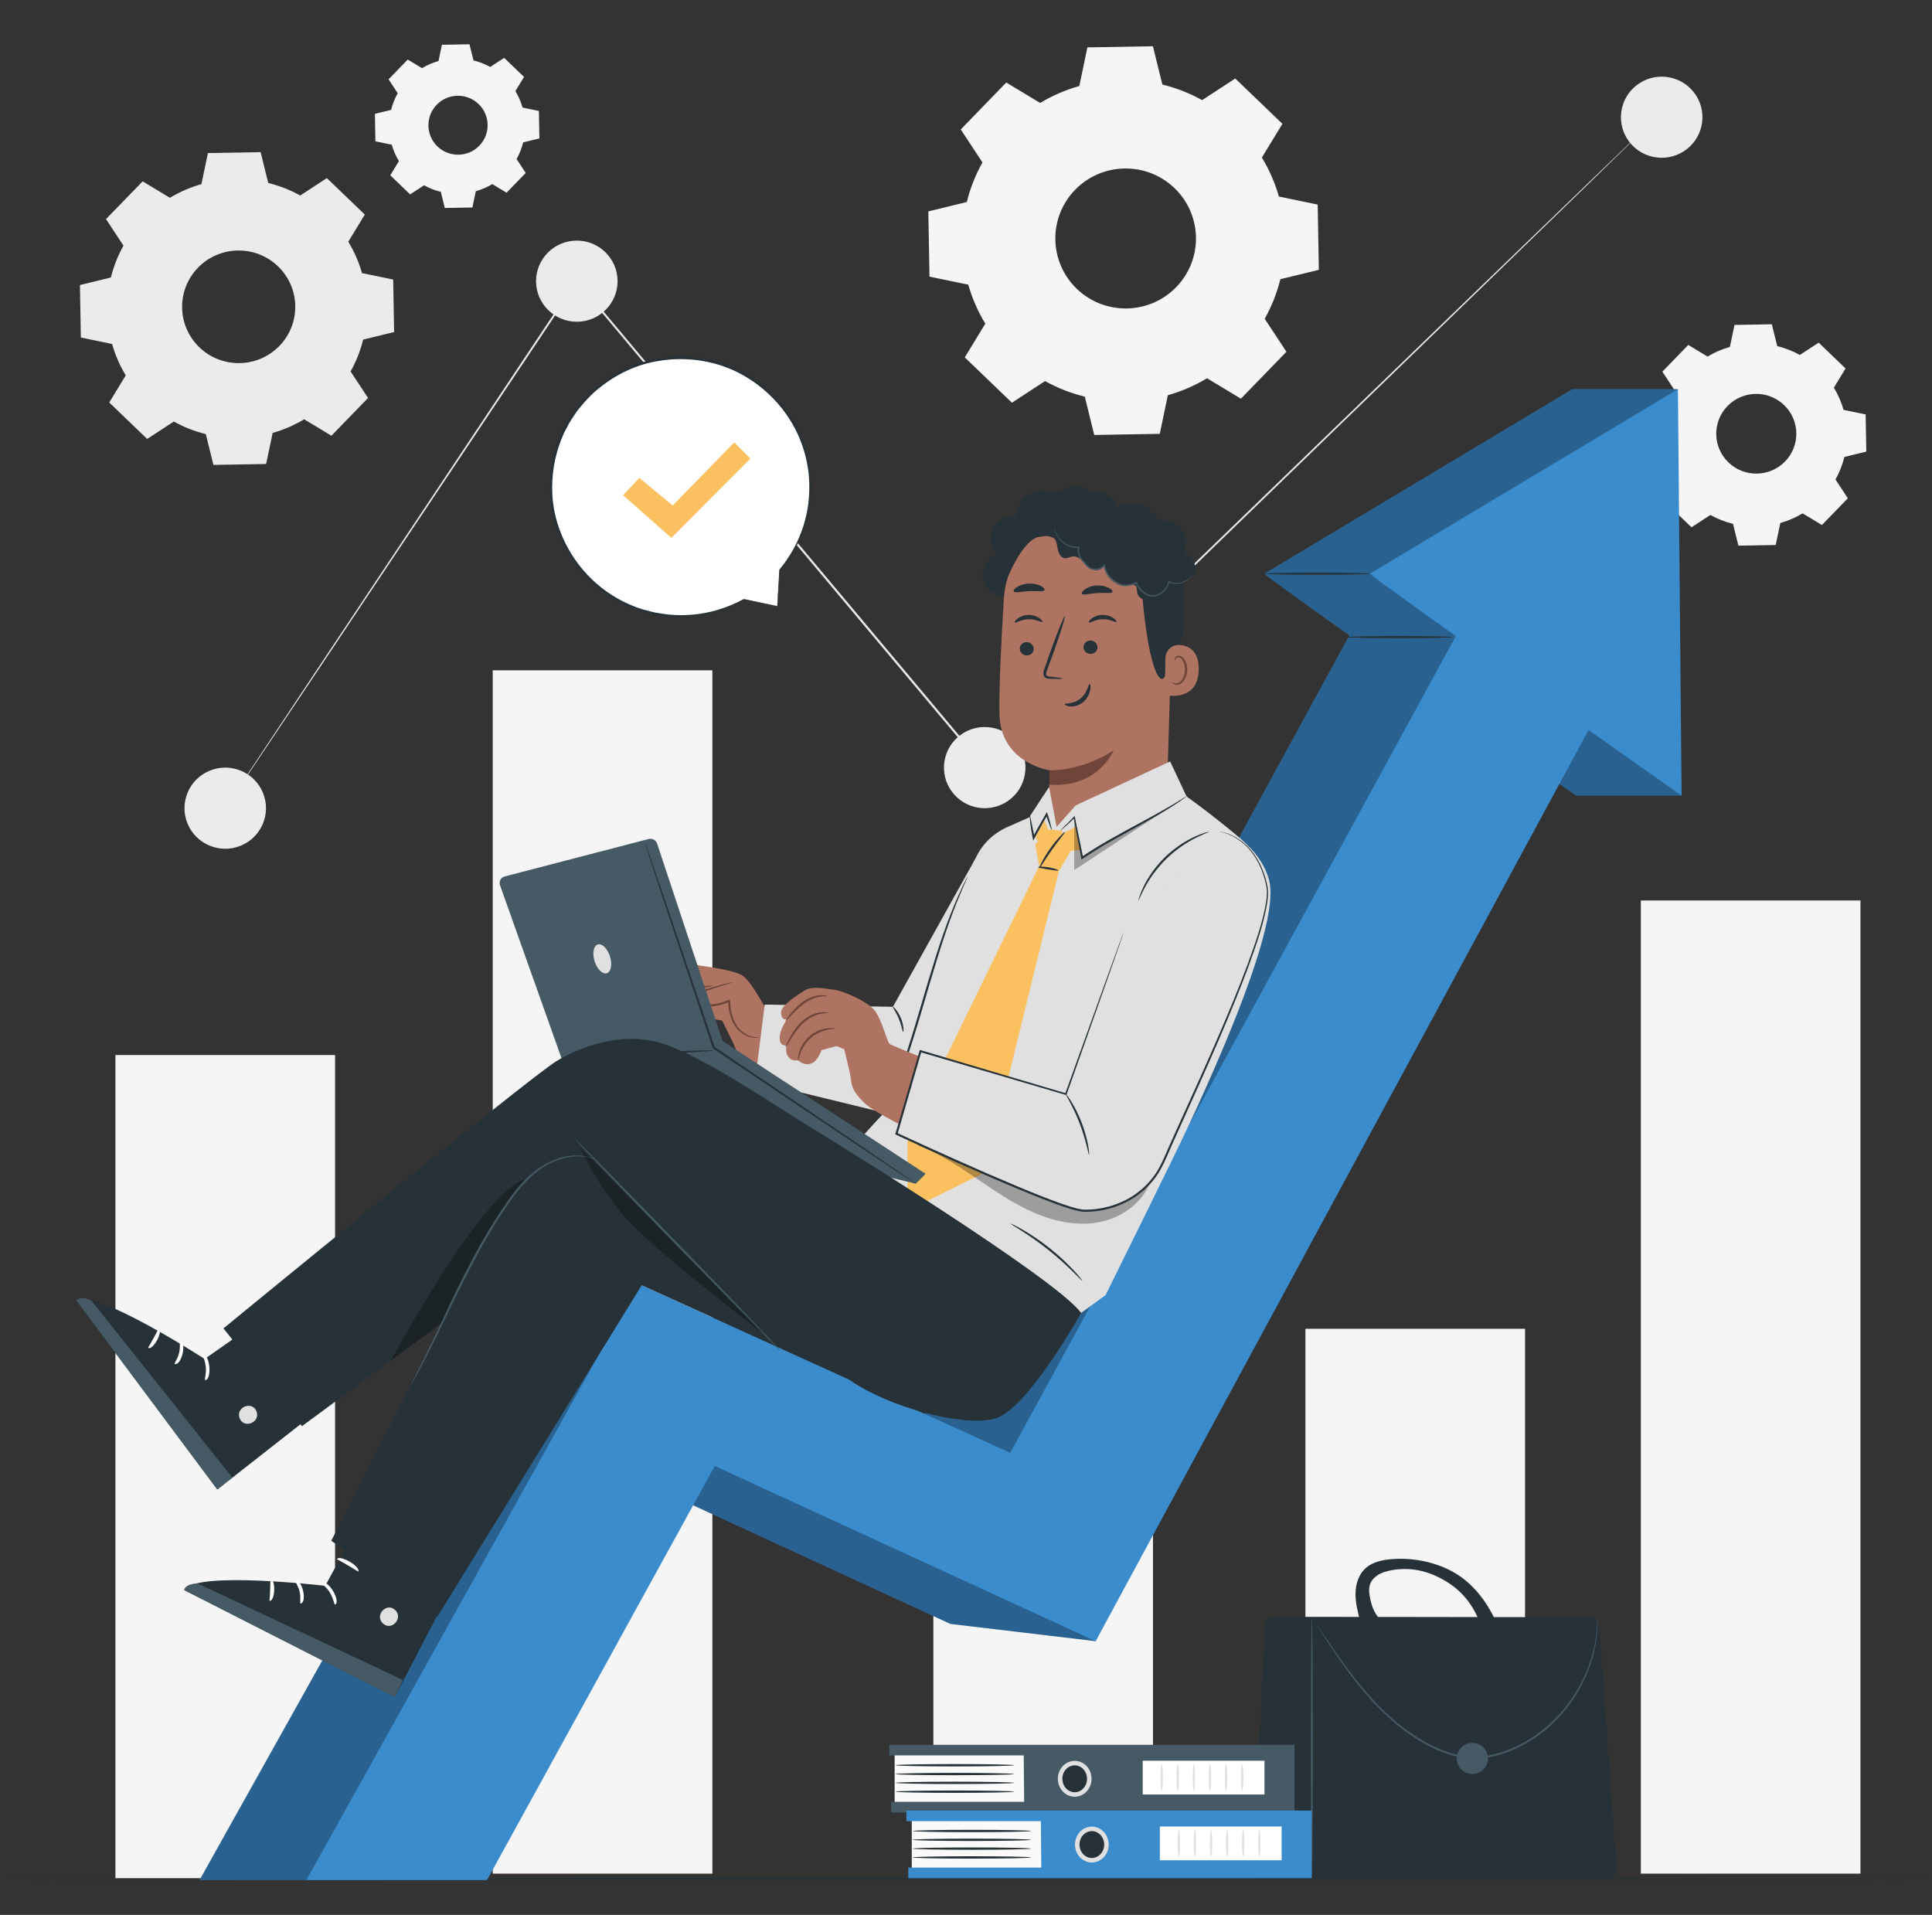 <?xml version="1.0" encoding="UTF-8"?> <svg xmlns="http://www.w3.org/2000/svg" width="226" height="224" viewBox="0 0 226 224" fill="none"><rect x="0" y="0" width="226" height="224" fill="#333333" stroke="none"/><g clip-path="url(#clip0_4276_20019)"><path d="M39.194 123.417H13.503V219.705H39.194V123.417Z" fill="#F5F5F5"></path><path d="M178.396 155.437H152.705V219.173H178.396V155.437Z" fill="#F5F5F5"></path><path d="M217.631 105.339H191.94V219.172H217.631V105.339Z" fill="#F5F5F5"></path><path d="M134.872 109.472H109.181V219.173H134.872V109.472Z" fill="#F5F5F5"></path><path d="M83.331 78.413H57.64V219.172H83.331V78.413Z" fill="#F5F5F5"></path><path d="M191.94 15.517C191.94 15.517 191.816 15.648 191.565 15.896C191.31 16.147 190.936 16.514 190.445 16.995C189.453 17.962 187.993 19.385 186.106 21.224C182.318 24.902 176.819 30.242 169.961 36.9C156.224 50.209 137.047 68.788 115.271 89.885L115.175 89.978L115.088 89.875C110.789 84.748 106.295 79.388 101.714 73.925C89.411 59.245 77.743 45.321 67.386 32.963L67.57 32.953C55.392 51.174 45.098 66.576 37.846 77.428C34.215 82.845 31.347 87.126 29.383 90.055C28.401 91.514 27.646 92.636 27.133 93.397C26.878 93.772 26.684 94.058 26.55 94.254C26.419 94.445 26.348 94.54 26.348 94.54C26.348 94.54 26.408 94.439 26.534 94.243C26.664 94.045 26.853 93.756 27.101 93.377C27.607 92.611 28.353 91.483 29.322 90.016C31.273 87.077 34.123 82.785 37.73 77.353C44.964 66.489 55.231 51.069 67.378 32.827L67.463 32.699L67.561 32.817C77.923 45.17 89.598 59.089 101.907 73.764C106.487 79.229 110.98 84.588 115.278 89.716L115.096 89.707C136.895 68.634 156.093 50.076 169.845 36.783C176.725 30.147 182.242 24.826 186.043 21.16C187.943 19.334 189.413 17.922 190.412 16.962C190.909 16.487 191.289 16.126 191.547 15.879C191.805 15.637 191.94 15.517 191.94 15.517Z" fill="#EBEBEB"></path><path d="M67.475 37.636C70.108 37.636 72.242 35.512 72.242 32.891C72.242 30.27 70.108 28.145 67.475 28.145C64.842 28.145 62.707 30.27 62.707 32.891C62.707 35.512 64.842 37.636 67.475 37.636Z" fill="#EBEBEB"></path><path d="M28.161 98.927C30.596 97.93 31.758 95.157 30.756 92.734C29.754 90.31 26.969 89.153 24.534 90.15C22.099 91.147 20.938 93.92 21.939 96.344C22.941 98.767 25.726 99.924 28.161 98.927Z" fill="#EBEBEB"></path><path d="M119.894 90.55C120.315 87.963 118.549 85.526 115.95 85.108C113.351 84.689 110.903 86.448 110.483 89.035C110.062 91.622 111.828 94.059 114.427 94.478C117.026 94.896 119.474 93.138 119.894 90.55Z" fill="#EBEBEB"></path><path d="M199.031 14.753C199.609 12.196 197.995 9.657 195.426 9.082C192.857 8.507 190.306 10.113 189.729 12.67C189.151 15.227 190.764 17.766 193.333 18.341C195.902 18.917 198.453 17.31 199.031 14.753Z" fill="#EBEBEB"></path><path d="M19.872 23.136C21.039 22.434 22.28 21.902 23.561 21.54L24.321 17.906L30.489 17.798L31.376 21.403C32.669 21.72 33.929 22.208 35.119 22.869L38.236 20.835L42.674 25.101L40.742 28.272C41.447 29.433 41.981 30.67 42.345 31.945L45.995 32.701L46.103 38.84L42.482 39.724C42.164 41.011 41.673 42.264 41.01 43.449L43.053 46.552L38.768 50.97L35.581 49.047C34.415 49.748 33.173 50.28 31.893 50.642L31.133 54.276L24.965 54.384L24.077 50.779C22.784 50.462 21.525 49.974 20.335 49.313L17.217 51.347L12.779 47.082L14.711 43.91C14.007 42.749 13.472 41.513 13.108 40.238L9.458 39.482L9.35 33.342L12.972 32.458C13.29 31.172 13.781 29.918 14.444 28.733L12.401 25.63L16.686 21.212L19.872 23.136ZM23.161 31.315C20.622 33.932 20.695 38.102 23.325 40.629C25.955 43.157 30.144 43.083 32.682 40.466C35.221 37.848 35.147 33.678 32.518 31.151C29.888 28.624 25.699 28.697 23.161 31.315Z" fill="#EBEBEB"></path><path d="M121.672 12.043C123.122 11.171 124.664 10.51 126.256 10.06L127.2 5.543L134.866 5.41L135.97 9.89C137.576 10.284 139.142 10.891 140.621 11.712L144.495 9.183L150.012 14.485L147.61 18.427C148.486 19.871 149.15 21.407 149.602 22.991L154.139 23.931L154.274 31.562L149.773 32.661C149.377 34.26 148.767 35.818 147.943 37.291L150.482 41.148L145.157 46.639L141.196 44.248C139.747 45.12 138.203 45.781 136.612 46.231L135.667 50.748L128.001 50.881L126.898 46.4C125.292 46.006 123.726 45.4 122.247 44.579L118.372 47.107L112.856 41.806L115.258 37.863C114.382 36.42 113.717 34.884 113.265 33.3L108.728 32.36L108.594 24.729L113.095 23.63C113.491 22.031 114.101 20.473 114.925 19L112.386 15.143L117.711 9.653L121.672 12.043ZM125.758 22.209C122.603 25.462 122.694 30.645 125.963 33.786C129.231 36.927 134.438 36.836 137.593 33.583C140.748 30.329 140.657 25.146 137.389 22.006C134.12 18.865 128.914 18.956 125.758 22.209Z" fill="#F5F5F5"></path><path d="M49.365 7.973C49.976 7.606 50.625 7.327 51.295 7.138L51.693 5.236L54.921 5.179L55.386 7.066C56.063 7.232 56.722 7.487 57.345 7.833L58.976 6.768L61.299 9.001L60.288 10.661C60.657 11.269 60.937 11.916 61.127 12.583L63.038 12.979L63.095 16.193L61.199 16.655C61.032 17.329 60.776 17.985 60.428 18.605L61.498 20.23L59.255 22.542L57.587 21.535C56.977 21.903 56.327 22.181 55.657 22.371L55.259 24.273L52.031 24.329L51.566 22.442C50.889 22.276 50.23 22.021 49.607 21.675L47.976 22.739L45.653 20.507L46.664 18.847C46.295 18.239 46.015 17.592 45.825 16.925L43.914 16.529L43.857 13.315L45.753 12.853C45.92 12.179 46.176 11.523 46.523 10.903L45.454 9.279L47.697 6.966L49.365 7.973ZM51.086 12.254C49.757 13.624 49.796 15.807 51.172 17.129C52.548 18.452 54.74 18.413 56.069 17.044C57.398 15.673 57.36 13.491 55.983 12.168C54.607 10.846 52.415 10.884 51.086 12.254Z" fill="#F5F5F5"></path><path d="M199.748 41.711C200.574 41.214 201.452 40.838 202.359 40.581L202.897 38.009L207.263 37.933L207.891 40.484C208.807 40.709 209.698 41.055 210.54 41.522L212.747 40.082L215.888 43.102L214.521 45.347C215.02 46.169 215.398 47.044 215.655 47.946L218.239 48.481L218.315 52.828L215.752 53.453C215.526 54.364 215.179 55.251 214.71 56.09L216.156 58.287L213.123 61.414L210.867 60.053C210.041 60.549 209.162 60.925 208.256 61.182L207.718 63.754L203.352 63.83L202.724 61.278C201.809 61.054 200.917 60.708 200.075 60.241L197.868 61.681L194.727 58.661L196.094 56.416C195.595 55.594 195.217 54.719 194.959 53.817L192.375 53.281L192.299 48.936L194.862 48.31C195.088 47.4 195.435 46.512 195.905 45.673L194.458 43.477L197.491 40.349L199.748 41.711ZM202.076 47.5C200.279 49.353 200.331 52.305 202.192 54.094C204.053 55.883 207.019 55.831 208.816 53.978C210.613 52.125 210.561 49.173 208.699 47.385C206.838 45.596 203.872 45.648 202.076 47.5Z" fill="#F5F5F5"></path><path d="M226.097 219.832C226.097 219.901 175.458 219.957 113.006 219.957C50.532 219.957 -0.097 219.901 -0.097 219.832C-0.097 219.762 50.531 219.706 113.006 219.706C175.458 219.706 226.097 219.762 226.097 219.832Z" fill="#263238"></path><path d="M147.967 219.832H187.774C188.534 219.832 189.135 219.19 189.082 218.435L187.095 190.392C187.047 189.71 186.477 189.18 185.789 189.179L149.245 189.127C148.543 189.126 147.965 189.676 147.933 190.374L146.657 218.468C146.623 219.211 147.22 219.832 147.967 219.832Z" fill="#263238"></path><path d="M153.459 219.831C153.52 219.831 153.57 212.97 153.57 204.506C153.57 196.041 153.52 189.18 153.459 189.18C153.398 189.18 153.348 196.04 153.348 204.506C153.348 212.97 153.397 219.831 153.459 219.831Z" fill="#455A64"></path><path d="M153.93 189.907C153.926 189.909 153.947 189.947 153.99 190.019C154.04 190.101 154.104 190.206 154.184 190.336C154.368 190.625 154.626 191.027 154.953 191.54C155.63 192.579 156.612 194.083 157.939 195.865C159.279 197.629 160.96 199.702 163.223 201.599C164.35 202.548 165.629 203.434 167.044 204.198C168.464 204.943 170.064 205.537 171.781 205.675C173.502 205.818 175.18 205.432 176.669 204.832C178.161 204.223 179.5 203.404 180.648 202.475C182.949 200.605 184.468 198.344 185.398 196.331C186.334 194.306 186.667 192.51 186.805 191.282C186.832 190.973 186.863 190.699 186.877 190.461C186.88 190.226 186.882 190.025 186.884 189.857C186.884 189.704 186.884 189.581 186.884 189.485C186.883 189.402 186.88 189.359 186.876 189.359C186.872 189.359 186.868 189.402 186.861 189.485C186.855 189.581 186.848 189.703 186.839 189.856C186.831 190.023 186.821 190.224 186.81 190.457C186.79 190.694 186.752 190.966 186.718 191.273C186.555 192.491 186.201 194.268 185.255 196.266C184.316 198.252 182.798 200.479 180.518 202.317C179.381 203.23 178.058 204.034 176.587 204.631C175.119 205.22 173.475 205.595 171.798 205.455C170.122 205.321 168.548 204.74 167.145 204.006C165.745 203.254 164.476 202.38 163.354 201.443C161.103 199.57 159.416 197.518 158.064 195.77C156.725 194.005 155.723 192.516 155.024 191.492C154.682 190.99 154.414 190.594 154.222 190.311C154.134 190.186 154.064 190.085 154.009 190.007C153.96 189.939 153.933 189.905 153.93 189.907Z" fill="#455A64"></path><path d="M170.404 205.7C170.404 206.704 171.221 207.518 172.23 207.518C173.24 207.518 174.057 206.705 174.057 205.7C174.057 204.696 173.239 203.881 172.23 203.881C171.222 203.881 170.404 204.696 170.404 205.7Z" fill="#455A64"></path><path d="M159.714 183.469C160.478 182.765 161.553 182.504 162.59 182.402C165.09 182.155 167.841 182.672 170.026 183.907C172.211 185.142 173.818 187.199 174.887 189.463L173.451 190.958C172.865 188.604 171.555 186.556 169.523 185.218C167.491 183.881 165.331 183.268 162.926 183.653C162.373 183.742 161.591 183.947 161.133 184.267C160.194 184.92 160.05 185.681 160.216 186.651C160.46 188.084 160.823 188.708 161.439 189.477C160.382 189.502 160.136 189.508 159.079 189.532C158.813 188.496 158.544 187.444 158.563 186.375C158.583 185.305 158.926 184.196 159.714 183.469Z" fill="#263238"></path><path d="M119.743 205.117H104.652V211.036H119.743V205.117Z" fill="#FAFAFA"></path><path d="M151.419 204.101H104.023V205.341H151.419V204.101Z" fill="#455A64"></path><path d="M151.419 210.772H104.243V212.012H151.419V210.772Z" fill="#455A64"></path><path d="M119.743 204.396L119.814 211.775H151.419V204.396H119.743Z" fill="#455A64"></path><path d="M127.424 208.079C127.424 209.093 126.659 209.915 125.716 209.915C124.773 209.915 124.008 209.093 124.008 208.079C124.008 207.064 124.772 206.242 125.716 206.242C126.66 206.242 127.424 207.064 127.424 208.079Z" fill="#263238"></path><path d="M125.716 210.179C124.628 210.179 123.743 209.236 123.743 208.078C123.743 206.92 124.628 205.978 125.716 205.978C126.804 205.978 127.689 206.92 127.689 208.078C127.689 209.236 126.804 210.179 125.716 210.179ZM125.716 206.506C124.92 206.506 124.273 207.211 124.273 208.079C124.273 208.946 124.92 209.651 125.716 209.651C126.511 209.651 127.159 208.946 127.159 208.079C127.159 207.211 126.511 206.506 125.716 206.506Z" fill="#E0E0E0"></path><path d="M118.609 209.585C118.609 209.661 115.508 209.723 111.684 209.723C107.859 209.723 104.759 209.662 104.759 209.585C104.759 209.51 107.859 209.448 111.684 209.448C115.508 209.448 118.609 209.51 118.609 209.585Z" fill="#263238"></path><path d="M118.609 208.554C118.609 208.63 115.508 208.692 111.684 208.692C107.859 208.692 104.759 208.63 104.759 208.554C104.759 208.478 107.859 208.417 111.684 208.417C115.508 208.417 118.609 208.478 118.609 208.554Z" fill="#263238"></path><path d="M118.609 207.523C118.609 207.599 115.508 207.66 111.684 207.66C107.859 207.66 104.759 207.599 104.759 207.523C104.759 207.447 107.859 207.385 111.684 207.385C115.508 207.386 118.609 207.447 118.609 207.523Z" fill="#263238"></path><path d="M118.609 206.492C118.609 206.568 115.508 206.63 111.684 206.63C107.859 206.63 104.759 206.568 104.759 206.492C104.759 206.416 107.859 206.354 111.684 206.354C115.508 206.354 118.609 206.416 118.609 206.492Z" fill="#263238"></path><path d="M147.914 205.965H133.672V209.915H147.914V205.965Z" fill="white"></path><path d="M135.89 209.513C135.814 209.513 135.752 208.809 135.752 207.94C135.752 207.071 135.814 206.367 135.89 206.367C135.967 206.367 136.029 207.071 136.029 207.94C136.028 208.809 135.967 209.513 135.89 209.513Z" fill="#E0E0E0"></path><path d="M137.774 209.513C137.698 209.513 137.635 208.809 137.635 207.94C137.635 207.071 137.697 206.367 137.774 206.367C137.85 206.367 137.911 207.071 137.911 207.94C137.911 208.809 137.85 209.513 137.774 209.513Z" fill="#E0E0E0"></path><path d="M139.657 209.513C139.581 209.513 139.519 208.809 139.519 207.94C139.519 207.071 139.58 206.367 139.657 206.367C139.733 206.367 139.795 207.071 139.795 207.94C139.795 208.809 139.733 209.513 139.657 209.513Z" fill="#E0E0E0"></path><path d="M141.54 209.513C141.464 209.513 141.402 208.809 141.402 207.94C141.402 207.071 141.463 206.367 141.54 206.367C141.616 206.367 141.678 207.071 141.678 207.94C141.678 208.809 141.616 209.513 141.54 209.513Z" fill="#E0E0E0"></path><path d="M143.423 209.513C143.347 209.513 143.285 208.809 143.285 207.94C143.285 207.071 143.347 206.367 143.423 206.367C143.499 206.367 143.561 207.071 143.561 207.94C143.561 208.809 143.499 209.513 143.423 209.513Z" fill="#E0E0E0"></path><path d="M145.306 209.513C145.23 209.513 145.168 208.809 145.168 207.94C145.168 207.071 145.23 206.367 145.306 206.367C145.382 206.367 145.445 207.071 145.445 207.94C145.444 208.809 145.382 209.513 145.306 209.513Z" fill="#E0E0E0"></path><path d="M121.748 212.81H106.657V218.729H121.748V212.81Z" fill="#FAFAFA"></path><path d="M153.424 211.794H106.028V213.034H153.424V211.794Z" fill="#3B8CCD"></path><path d="M153.424 218.465H106.248V219.705H153.424V218.465Z" fill="#3B8CCD"></path><path d="M121.748 212.089L121.819 219.468H153.424V212.089H121.748Z" fill="#3B8CCD"></path><path d="M129.429 215.771C129.429 216.785 128.664 217.607 127.721 217.607C126.777 217.607 126.012 216.785 126.012 215.771C126.012 214.757 126.777 213.935 127.721 213.935C128.664 213.935 129.429 214.757 129.429 215.771Z" fill="#263238"></path><path d="M127.721 217.871C126.633 217.871 125.748 216.929 125.748 215.771C125.748 214.613 126.633 213.671 127.721 213.671C128.809 213.671 129.694 214.613 129.694 215.771C129.694 216.929 128.809 217.871 127.721 217.871ZM127.721 214.199C126.925 214.199 126.278 214.904 126.278 215.771C126.278 216.638 126.925 217.343 127.721 217.343C128.517 217.343 129.164 216.638 129.164 215.771C129.164 214.904 128.516 214.199 127.721 214.199Z" fill="#E0E0E0"></path><path d="M120.614 217.278C120.614 217.354 117.513 217.415 113.689 217.415C109.864 217.415 106.764 217.354 106.764 217.278C106.764 217.202 109.864 217.14 113.689 217.14C117.513 217.141 120.614 217.202 120.614 217.278Z" fill="#263238"></path><path d="M120.614 216.247C120.614 216.323 117.513 216.385 113.689 216.385C109.864 216.385 106.764 216.323 106.764 216.247C106.764 216.171 109.864 216.109 113.689 216.109C117.513 216.109 120.614 216.171 120.614 216.247Z" fill="#263238"></path><path d="M120.614 215.216C120.614 215.291 117.513 215.353 113.689 215.353C109.864 215.353 106.764 215.291 106.764 215.216C106.764 215.14 109.864 215.078 113.689 215.078C117.513 215.078 120.614 215.14 120.614 215.216Z" fill="#263238"></path><path d="M120.614 214.184C120.614 214.26 117.513 214.322 113.689 214.322C109.864 214.322 106.764 214.261 106.764 214.184C106.764 214.108 109.864 214.047 113.689 214.047C117.513 214.047 120.614 214.109 120.614 214.184Z" fill="#263238"></path><path d="M149.919 213.658H135.677V217.608H149.919V213.658Z" fill="white"></path><path d="M137.895 217.206C137.819 217.206 137.757 216.502 137.757 215.633C137.757 214.764 137.819 214.06 137.895 214.06C137.972 214.06 138.034 214.764 138.034 215.633C138.034 216.502 137.972 217.206 137.895 217.206Z" fill="#E0E0E0"></path><path d="M139.779 217.206C139.702 217.206 139.64 216.502 139.64 215.633C139.64 214.764 139.702 214.06 139.779 214.06C139.855 214.06 139.917 214.764 139.917 215.633C139.916 216.502 139.855 217.206 139.779 217.206Z" fill="#E0E0E0"></path><path d="M141.662 217.206C141.586 217.206 141.523 216.502 141.523 215.633C141.523 214.764 141.586 214.06 141.662 214.06C141.738 214.06 141.799 214.764 141.799 215.633C141.799 216.502 141.738 217.206 141.662 217.206Z" fill="#E0E0E0"></path><path d="M143.545 217.206C143.469 217.206 143.407 216.502 143.407 215.633C143.407 214.764 143.468 214.06 143.545 214.06C143.621 214.06 143.683 214.764 143.683 215.633C143.683 216.502 143.621 217.206 143.545 217.206Z" fill="#E0E0E0"></path><path d="M145.428 217.206C145.352 217.206 145.29 216.502 145.29 215.633C145.29 214.764 145.351 214.06 145.428 214.06C145.504 214.06 145.566 214.764 145.566 215.633C145.566 216.502 145.504 217.206 145.428 217.206Z" fill="#E0E0E0"></path><path d="M147.311 217.206C147.235 217.206 147.173 216.502 147.173 215.633C147.173 214.764 147.235 214.06 147.311 214.06C147.387 214.06 147.449 214.764 147.449 215.633C147.449 216.502 147.387 217.206 147.311 217.206Z" fill="#E0E0E0"></path><path d="M90.924 70.904L87.018 70.125C84.392 71.592 81.293 72.302 78.028 71.967C70.327 71.178 64.385 64.559 64.442 56.853C64.507 47.949 72.238 41.01 81.201 41.935C88.811 42.721 94.713 49.192 94.776 56.807C94.808 60.586 93.455 64.02 91.211 66.67L91.218 66.665L90.924 70.904Z" fill="white"></path><path d="M90.924 70.904C90.924 70.904 90.924 70.803 90.933 70.617C90.944 70.421 90.959 70.149 90.978 69.797C91.02 69.071 91.082 68.02 91.162 66.662L91.249 66.711C91.249 66.711 91.245 66.715 91.242 66.716C91.217 66.733 91.183 66.728 91.165 66.702C91.15 66.682 91.153 66.653 91.168 66.635C92.36 65.201 93.727 63.041 94.345 60.133C94.658 58.687 94.76 57.072 94.589 55.372C94.404 53.674 93.902 51.896 93.029 50.191C92.149 48.492 90.889 46.876 89.285 45.528C87.684 44.187 85.741 43.086 83.559 42.521C81.389 41.939 79.012 41.838 76.68 42.285C74.343 42.718 72.08 43.79 70.16 45.34C69.166 46.102 68.341 47.037 67.576 47.99C67.23 48.493 66.876 48.991 66.573 49.514L66.151 50.315L65.942 50.714L65.775 51.131C64.839 53.334 64.484 55.699 64.618 57.954C64.74 60.218 65.459 62.35 66.478 64.19C67.507 66.032 68.873 67.583 70.393 68.775C71.918 69.963 73.588 70.796 75.235 71.302C75.653 71.409 76.064 71.514 76.468 71.617C76.874 71.711 77.283 71.752 77.68 71.82C78.475 71.944 79.255 71.967 79.998 71.956C82.99 71.894 85.371 70.965 86.992 70.079C87.003 70.073 87.017 70.071 87.029 70.073C88.27 70.335 89.237 70.538 89.905 70.679C90.228 70.749 90.479 70.803 90.66 70.842C90.831 70.879 90.924 70.904 90.924 70.904C90.924 70.904 90.843 70.894 90.676 70.865C90.496 70.832 90.248 70.787 89.928 70.729C89.249 70.601 88.268 70.416 87.007 70.178L87.043 70.172C85.424 71.086 83.027 72.047 80.001 72.13C79.249 72.147 78.461 72.128 77.655 72.007C77.253 71.941 76.838 71.902 76.426 71.809C76.016 71.706 75.599 71.602 75.175 71.496C73.502 70.992 71.805 70.153 70.252 68.954C68.704 67.751 67.312 66.18 66.261 64.31C65.219 62.443 64.484 60.276 64.355 57.972C64.215 55.678 64.573 53.271 65.525 51.026L65.695 50.602L65.906 50.195C66.049 49.924 66.192 49.652 66.336 49.38C66.644 48.847 67.004 48.339 67.356 47.827C68.134 46.856 68.975 45.905 69.987 45.129C71.942 43.55 74.247 42.46 76.628 42.021C79.002 41.567 81.419 41.673 83.628 42.27C85.847 42.848 87.822 43.972 89.446 45.34C91.072 46.714 92.346 48.36 93.232 50.088C94.112 51.822 94.615 53.628 94.793 55.35C94.957 57.076 94.844 58.709 94.518 60.17C93.873 63.109 92.472 65.277 91.253 66.707L91.179 66.626C91.181 66.624 91.186 66.621 91.186 66.621C91.211 66.603 91.245 66.609 91.263 66.634C91.27 66.645 91.273 66.659 91.272 66.671C91.163 68.042 91.079 69.103 91.02 69.835C90.991 70.181 90.968 70.448 90.951 70.641C90.936 70.818 90.924 70.904 90.924 70.904Z" fill="#263238"></path><path d="M72.883 57.928L74.783 55.904L78.691 59.131L85.894 51.747L87.787 53.643L78.539 62.917L72.883 57.928Z" fill="#FBC160"></path><path d="M196.278 45.526H183.931L147.903 67.111C148.038 67.312 152.291 70.374 157.845 74.327L105.672 169.951L62.009 150.755L23.347 219.924H44.472L71.112 171.486L111.181 189.962L128.166 191.98L174.146 85.869C179.923 89.945 184.361 93.067 184.361 93.067H196.708C196.708 93.067 193.107 62.986 193.107 62.747C193.107 62.508 196.278 45.526 196.278 45.526Z" fill="#3B8CCD"></path><path opacity="0.3" d="M196.278 45.526H183.931L147.903 67.111C148.038 67.312 152.291 70.374 157.845 74.327L105.672 169.951L62.009 150.755L23.347 219.924H44.472L71.112 171.486L111.181 189.962L128.166 191.98L174.146 85.869C179.923 89.945 184.361 93.067 184.361 93.067H196.708C196.708 93.067 193.107 62.986 193.107 62.747C193.107 62.508 196.278 45.526 196.278 45.526Z" fill="black"></path><path d="M35.846 219.924L74.663 150.162L118.171 169.95L174.281 67.11L190.987 75.847L128.166 191.98L83.611 171.486L56.972 219.924H35.846Z" fill="#3B8CCD"></path><path d="M160.25 67.111C160.647 67.704 196.708 93.067 196.708 93.067L196.278 45.526L160.25 67.111Z" fill="#3B8CCD"></path><path d="M160.25 67.11C160.25 67.18 157.486 67.236 154.077 67.236C150.667 67.236 147.903 67.179 147.903 67.11C147.903 67.041 150.667 66.985 154.077 66.985C157.485 66.985 160.25 67.041 160.25 67.11Z" fill="#263238"></path><path d="M169.895 74.527C169.895 74.597 167.131 74.653 163.722 74.653C160.312 74.653 157.549 74.596 157.549 74.527C157.549 74.458 160.312 74.402 163.722 74.402C167.131 74.401 169.895 74.458 169.895 74.527Z" fill="#263238"></path><path d="M77.169 117.585C77.169 117.585 76.42 117.91 76.303 116.914C76.186 115.918 78.271 113.845 78.938 113.187C79.604 112.528 80.557 112.67 81.403 112.857C82.249 113.045 85.71 113.392 86.859 114.126C88.007 114.86 89.765 118.541 90.132 118.716C90.498 118.891 101.297 119.451 101.297 119.451L100.832 128.26C100.832 128.26 90.234 126.25 88.135 124.943C86.036 123.636 86.311 123.116 85.715 121.897C85.118 120.678 84.477 119.384 84.477 119.384L83.485 119.22L81.894 120.094C81.894 120.094 81.707 122.33 80.132 122.273L79.361 121.869C79.361 121.869 78.846 122.461 78.26 121.545C77.674 120.629 77.785 120.458 77.785 120.458C77.785 120.458 77.167 121.218 76.501 120.276C75.834 119.334 77.169 117.585 77.169 117.585Z" fill="#AE7461"></path><path d="M88.803 121.325C88.804 121.332 88.765 121.344 88.686 121.362C88.608 121.381 88.489 121.396 88.334 121.396C88.026 121.399 87.56 121.324 87.063 121.036C86.569 120.757 86.05 120.254 85.718 119.551C85.375 118.853 85.207 117.994 85.159 117.083L85.331 117.186C84.621 117.514 83.784 117.724 82.909 117.754C82.294 117.777 81.691 117.709 81.129 117.568C80.86 117.489 80.55 117.448 80.315 117.191C80.19 117.07 80.161 116.816 80.288 116.672C80.403 116.53 80.549 116.479 80.669 116.428C81.641 116.036 82.535 115.731 83.293 115.501C84.051 115.27 84.672 115.114 85.104 115.016C85.536 114.92 85.778 114.881 85.782 114.897C85.786 114.915 85.552 114.986 85.129 115.111C84.706 115.238 84.094 115.419 83.347 115.67C82.601 115.921 81.719 116.241 80.758 116.642C80.641 116.69 80.529 116.744 80.477 116.815C80.428 116.884 80.431 116.96 80.499 117.036C80.64 117.2 80.921 117.258 81.19 117.329C81.731 117.462 82.31 117.526 82.9 117.503C83.742 117.474 84.546 117.276 85.231 116.967L85.394 116.893L85.402 117.071C85.441 117.964 85.593 118.793 85.906 119.463C86.21 120.139 86.682 120.621 87.143 120.907C87.605 121.198 88.043 121.293 88.338 121.315C88.635 121.337 88.8 121.306 88.803 121.325Z" fill="#6F4439"></path><path d="M83.336 115.284C83.356 115.31 82.971 115.518 82.316 115.482C81.995 115.478 81.616 115.424 81.216 115.451C80.807 115.469 80.425 115.642 80.11 116.004C79.454 116.733 78.669 117.215 78.078 117.461C77.483 117.711 77.083 117.762 77.077 117.734C77.066 117.695 77.444 117.583 78.002 117.3C78.561 117.017 79.286 116.542 79.928 115.829C80.098 115.655 80.287 115.476 80.519 115.375C80.745 115.268 80.984 115.229 81.202 115.219C81.642 115.204 82.015 115.279 82.328 115.304C82.953 115.383 83.321 115.248 83.336 115.284Z" fill="#6F4439"></path><path d="M81.111 117.632C81.17 117.651 80.733 118.642 79.734 119.488C78.743 120.343 77.693 120.622 77.682 120.561C77.652 120.489 78.622 120.116 79.57 119.297C80.527 118.489 81.044 117.592 81.111 117.632Z" fill="#6F4439"></path><path d="M81.5 118.983C81.563 118.99 81.421 119.857 80.789 120.709C80.164 121.566 79.376 121.963 79.351 121.906C79.308 121.843 79.995 121.373 80.585 120.561C81.183 119.756 81.426 118.961 81.5 118.983Z" fill="#6F4439"></path><path d="M114.113 100.416L104.45 117.772L89.452 117.515L88.325 126.481L103.801 130.258L110.174 123.293L114.113 100.416Z" fill="#E0E0E0"></path><path d="M105.656 120.718C105.581 120.724 105.488 120.011 105.153 119.205C104.826 118.395 104.392 117.82 104.45 117.773C104.495 117.727 105.041 118.256 105.387 119.11C105.739 119.96 105.72 120.719 105.656 120.718Z" fill="#263238"></path><path d="M117.788 69.695C116.565 69.856 115.291 68.983 115.007 67.789C114.723 66.594 115.468 65.245 116.633 64.844C115.856 64.08 115.642 62.809 116.126 61.834C116.609 60.861 117.754 60.258 118.835 60.407C118.86 59.335 119.484 58.296 120.422 57.767C121.359 57.238 122.575 57.237 123.513 57.766C124.684 56.728 126.602 56.656 127.849 57.6C128.892 57.389 130.043 57.922 130.551 58.853C131.06 59.784 130.884 61.035 130.139 61.791" fill="#263238"></path><path d="M128.435 60.063L127.883 60.074C122.318 60.181 117.769 64.523 117.429 70.053C117.113 75.196 116.83 80.882 116.918 83.637C117.1 89.339 122.848 90.116 122.848 90.116L122.497 96.979L123.177 102.209L136.397 96.281L137.144 71.403C137.541 65.47 134.404 60.295 128.435 60.063Z" fill="#AE7461"></path><path d="M122.801 90.109C122.801 90.109 126.464 90.257 130.267 87.776C130.267 87.776 128.491 92.193 122.763 91.79L122.801 90.109Z" fill="#6F4439"></path><path d="M119.289 75.867C119.282 76.297 119.643 76.658 120.094 76.674C120.545 76.689 120.917 76.353 120.924 75.923C120.93 75.492 120.57 75.131 120.119 75.116C119.668 75.1 119.296 75.437 119.289 75.867Z" fill="#263238"></path><path d="M118.715 72.82C118.818 72.924 119.429 72.455 120.31 72.441C121.189 72.413 121.845 72.852 121.938 72.743C121.984 72.694 121.877 72.504 121.592 72.306C121.311 72.108 120.834 71.92 120.286 71.933C119.737 71.946 119.28 72.156 119.019 72.367C118.752 72.579 118.664 72.773 118.715 72.82Z" fill="#263238"></path><path d="M126.747 75.685C126.74 76.115 127.101 76.476 127.552 76.491C128.003 76.506 128.375 76.171 128.382 75.74C128.388 75.31 128.028 74.948 127.577 74.933C127.126 74.918 126.754 75.254 126.747 75.685Z" fill="#263238"></path><path d="M127.374 72.816C127.478 72.921 128.09 72.452 128.97 72.437C129.849 72.41 130.504 72.849 130.598 72.739C130.644 72.691 130.538 72.501 130.251 72.303C129.97 72.105 129.494 71.917 128.946 71.93C128.397 71.943 127.94 72.153 127.678 72.364C127.413 72.576 127.324 72.77 127.374 72.816Z" fill="#263238"></path><path d="M124.305 79.38C124.308 79.329 123.759 79.246 122.87 79.15C122.644 79.132 122.431 79.091 122.39 78.939C122.333 78.779 122.423 78.536 122.527 78.273C122.728 77.728 122.938 77.156 123.159 76.556C124.035 74.111 124.665 72.103 124.566 72.069C124.466 72.034 123.676 73.988 122.799 76.433C122.589 77.035 122.387 77.61 122.196 78.16C122.116 78.416 121.975 78.707 122.096 79.04C122.16 79.206 122.328 79.325 122.472 79.36C122.617 79.401 122.744 79.401 122.855 79.406C123.749 79.436 124.302 79.429 124.305 79.38Z" fill="#263238"></path><path d="M126.545 69.458C126.665 69.678 127.415 69.423 128.344 69.375C129.272 69.306 130.058 69.466 130.139 69.233C130.173 69.122 130.004 68.926 129.666 68.754C129.33 68.583 128.822 68.455 128.266 68.489C127.709 68.524 127.23 68.714 126.928 68.926C126.624 69.138 126.491 69.354 126.545 69.458Z" fill="#263238"></path><path d="M118.602 69.206C118.792 69.402 119.514 69.181 120.388 69.155C121.261 69.103 122.005 69.257 122.171 69.046C122.244 68.944 122.123 68.746 121.797 68.564C121.475 68.383 120.938 68.239 120.338 68.266C119.738 68.293 119.22 68.484 118.921 68.694C118.616 68.904 118.518 69.111 118.602 69.206Z" fill="#263238"></path><path d="M117.929 67.426C117.929 67.426 119.371 63.825 121.086 62.958C123.161 61.908 124.107 64.179 126.093 63.586C128.078 62.992 130.06 61.985 132.13 63.482C134.396 65.12 133.372 66.32 133.56 68.849C134.319 79.1 136.258 81.965 136.699 77.121C136.748 76.591 138.216 76.141 138.391 73.899C138.618 70.993 138.662 67.468 137.971 65.421C137.389 63.697 136.372 62.517 134.564 61.23C131.709 59.197 127.844 59.227 125.224 59.541C122.604 59.854 117.603 62.958 117.929 67.426Z" fill="#263238"></path><path d="M136.33 76.972C136.349 76.091 137.098 75.381 137.981 75.448C139.052 75.528 140.252 76.11 140.225 78.309C140.175 82.211 136.25 81.357 136.245 81.245C136.241 81.169 136.295 78.605 136.33 76.972Z" fill="#AE7461"></path><path d="M137.116 79.788C137.134 79.776 137.184 79.837 137.298 79.89C137.41 79.943 137.603 79.981 137.809 79.907C138.225 79.761 138.582 79.111 138.609 78.408C138.624 78.053 138.553 77.713 138.43 77.432C138.314 77.145 138.132 76.944 137.924 76.904C137.716 76.854 137.568 76.976 137.518 77.085C137.464 77.194 137.488 77.272 137.467 77.278C137.456 77.288 137.384 77.211 137.417 77.051C137.434 76.973 137.482 76.882 137.574 76.808C137.669 76.734 137.808 76.696 137.953 76.714C138.255 76.738 138.524 77.018 138.659 77.327C138.811 77.638 138.898 78.019 138.882 78.418C138.847 79.204 138.433 79.935 137.864 80.091C137.588 80.159 137.359 80.073 137.241 79.98C137.122 79.882 137.102 79.795 137.116 79.788Z" fill="#6F4439"></path><path d="M136.107 69.418C135.605 69.774 135.074 70.141 134.462 70.213C133.85 70.285 133.143 69.948 133.027 69.345C132.975 69.075 133.036 68.758 132.853 68.552C132.634 68.306 132.241 68.392 131.913 68.433C130.776 68.575 129.421 67.349 129.109 66.251C128.827 66.69 128.193 66.833 127.748 66.559C127.303 66.285 127.14 66.127 126.788 65.742C126.436 65.356 125.946 65.015 125.43 65.098C125.141 65.144 124.873 65.322 124.582 65.301C124.066 65.266 123.803 64.671 123.716 64.164C123.628 63.657 123.556 63.065 123.115 62.797C122.706 62.549 122.185 62.707 121.713 62.786C121.241 62.864 120.627 62.765 120.497 62.307C120.428 62.066 120.528 61.81 120.658 61.596C121.249 60.628 122.572 60.178 123.635 60.582C123.993 59.286 125.185 58.26 126.525 58.093C127.865 57.926 129.273 58.629 129.941 59.797C130.755 59.033 131.952 58.696 133.047 58.923C134.142 59.149 135.104 59.933 135.545 60.956C136.493 60.688 137.587 61.034 138.206 61.797C138.825 62.561 138.933 63.698 138.469 64.564C139.181 64.95 139.797 65.635 139.828 66.443C139.859 67.249 139.084 68.069 138.297 67.872C138.626 68.494 138.385 69.352 137.78 69.715C137.175 70.078 136.301 69.889 135.901 69.309" fill="#263238"></path><path d="M123.367 61.736C123.363 61.736 123.364 61.761 123.369 61.807C123.376 61.854 123.379 61.925 123.398 62.015C123.438 62.195 123.516 62.46 123.698 62.761C123.88 63.058 124.161 63.399 124.584 63.666C124.999 63.937 125.564 64.137 126.198 64.091L126.13 64.006C126.015 64.342 126.056 64.742 126.229 65.081C126.394 65.427 126.649 65.731 126.918 66.027C127.056 66.169 127.176 66.337 127.366 66.467C127.549 66.591 127.768 66.66 127.991 66.684C128.433 66.732 128.93 66.586 129.243 66.21L129.095 66.171C129.21 66.944 129.668 67.711 130.381 68.171C130.759 68.431 131.223 68.586 131.676 68.566C132.129 68.553 132.548 68.412 132.938 68.264L132.833 68.22C133.053 68.701 133.384 69.108 133.783 69.406C134.175 69.703 134.693 69.872 135.155 69.749C136.076 69.537 136.675 68.759 136.784 68.036L136.697 68.079C137.16 68.319 137.653 68.333 138.047 68.25C138.446 68.169 138.757 67.99 138.977 67.815C139.199 67.636 139.328 67.455 139.406 67.33C139.476 67.2 139.506 67.128 139.501 67.126C139.481 67.11 139.377 67.425 138.937 67.763C138.717 67.924 138.412 68.089 138.028 68.157C137.649 68.229 137.182 68.204 136.754 67.974L136.68 67.934L136.665 68.017C136.554 68.692 135.978 69.417 135.123 69.605C134.704 69.711 134.249 69.56 133.877 69.279C133.504 68.998 133.188 68.605 132.984 68.153L132.952 68.082L132.878 68.109C132.494 68.254 132.09 68.385 131.671 68.397C131.252 68.413 130.835 68.276 130.475 68.029C129.802 67.594 129.372 66.876 129.259 66.145L129.231 65.961L129.112 66.106C128.848 66.428 128.404 66.567 128.006 66.525C127.806 66.504 127.612 66.443 127.452 66.336C127.296 66.234 127.17 66.068 127.03 65.925C126.761 65.634 126.513 65.341 126.357 65.02C126.192 64.702 126.155 64.351 126.252 64.047L126.283 63.953L126.184 63.962C125.588 64.014 125.043 63.833 124.638 63.579C124.225 63.33 123.944 63.006 123.758 62.723C123.391 62.14 123.395 61.726 123.367 61.736Z" fill="#455A64"></path><path d="M124.556 82.375C124.575 82.229 125.542 82.411 126.387 81.717C127.234 81.026 127.322 79.978 127.458 79.996C127.522 79.994 127.602 80.261 127.531 80.696C127.464 81.124 127.208 81.719 126.691 82.143C126.174 82.566 125.571 82.675 125.168 82.633C124.756 82.593 124.537 82.44 124.556 82.375Z" fill="#263238"></path><path d="M96.628 137.597L104.089 129.404L110.33 110.632C111.604 107.375 112.697 103.241 114.241 100.152C115 98.634 116.279 97.436 117.837 96.747L120.486 95.576L122.071 93.059C121.158 98.752 129.174 99.453 137.693 92.385C137.693 92.385 140.507 94.28 144.474 97.555C146.21 98.988 147.785 100.555 148.442 102.921C149.633 107.218 144.511 119.933 138.935 131.895C137.266 135.473 129.321 151.507 129.321 151.507L126.461 153.581C126.461 153.581 101.177 145.956 98.902 141.776C96.628 137.597 96.628 137.597 96.628 137.597Z" fill="#E0E0E0"></path><path d="M100.767 132.712C100.762 132.706 100.834 132.622 100.979 132.467C101.143 132.295 101.356 132.072 101.621 131.794C102.208 131.196 103.024 130.365 104.027 129.343L104.006 129.377C104.473 127.946 105.032 126.237 105.653 124.333C106.296 122.427 106.947 120.311 107.605 118.074C108.88 113.687 110.086 109.72 111.2 106.932C111.74 105.533 112.247 104.429 112.603 103.67C112.783 103.314 112.927 103.028 113.038 102.808C113.14 102.612 113.197 102.511 113.205 102.515C113.212 102.519 113.171 102.627 113.084 102.83C112.984 103.054 112.854 103.347 112.693 103.711C112.365 104.481 111.885 105.592 111.367 106.996C110.299 109.791 109.124 113.755 107.848 118.145C107.189 120.381 106.528 122.505 105.873 124.405C105.232 126.302 104.655 128.006 104.172 129.432L104.166 129.452L104.151 129.466C103.124 130.465 102.29 131.278 101.689 131.862C101.41 132.126 101.186 132.338 101.013 132.501C100.858 132.646 100.773 132.718 100.767 132.712Z" fill="#263238"></path><path d="M123.981 101.449L115.237 137.135L106.154 141.631V132.901L121.872 100.673L123.981 101.449Z" fill="#FBC160"></path><g opacity="0.3"><path d="M107.256 133.922C109.735 134.85 111.968 136.32 114.158 137.804C116.348 139.288 118.537 140.809 120.967 141.86C123.396 142.911 126.119 143.471 128.713 142.938C131.308 142.406 133.731 140.642 134.586 138.146L107.256 133.922Z" fill="black"></path></g><path d="M120.487 95.465L122.722 92.058L123.599 96.726L125.827 94.217L136.879 89.071L138.797 93.16L126.586 100.349L123.199 100.097L120.73 97.18L120.487 95.465Z" fill="#E0E0E0"></path><path d="M120.487 95.465C120.515 95.462 120.564 95.725 120.654 96.169C120.765 96.702 120.89 97.303 121.029 97.968L120.808 97.936C120.997 97.59 121.199 97.222 121.409 96.839C121.743 96.252 122.056 95.7 122.341 95.199L122.46 94.988L122.539 95.212C122.735 95.768 122.839 96.238 122.927 96.564C123.01 96.89 123.062 97.076 123.04 97.085C123.019 97.094 122.925 96.92 122.805 96.602C122.681 96.286 122.544 95.82 122.335 95.291L122.533 95.305C122.258 95.811 121.954 96.368 121.631 96.961C121.417 97.342 121.211 97.707 121.017 98.05L120.859 98.332L120.796 98.018C120.502 96.545 120.426 95.47 120.487 95.465Z" fill="#263238"></path><path d="M124.206 97.186L122.799 97.015C122.418 97.441 121.486 98.32 121.104 98.746L121.107 98.785C121.274 99.72 121.441 100.653 121.607 101.587C122.393 101.549 123.185 101.612 123.955 101.775C124.424 100.955 124.779 100.337 125.248 99.516L124.206 97.186Z" fill="#FBC160"></path><path d="M126.608 149.824C126.578 149.85 126.165 149.411 125.473 148.73C124.781 148.048 123.797 147.136 122.639 146.211C121.48 145.289 120.371 144.532 119.552 144.009C118.733 143.484 118.213 143.179 118.231 143.145C118.24 143.13 118.379 143.189 118.626 143.308C118.873 143.426 119.222 143.613 119.645 143.857C120.493 144.345 121.628 145.085 122.797 146.015C123.964 146.948 124.938 147.889 125.601 148.606C125.933 148.964 126.192 149.263 126.362 149.476C126.532 149.69 126.621 149.813 126.608 149.824Z" fill="#263238"></path><path d="M124.316 97.474L125.878 96.708L126.407 99.43L125.106 99.545L124.316 97.474Z" fill="#FBC160"></path><path opacity="0.3" d="M125.665 95.612V101.776L137.177 94.207L126.463 100.416L125.665 95.612Z" fill="black"></path><path d="M138.797 93.16C138.807 93.175 138.569 93.353 138.128 93.663C137.683 93.967 137.032 94.397 136.205 94.892C134.56 95.898 132.2 97.13 129.656 98.585C128.58 99.206 127.566 99.83 126.653 100.446L126.502 100.548L126.469 100.371C126.12 98.489 125.816 96.856 125.589 95.626L125.718 95.667C125.22 96.129 124.815 96.506 124.503 96.794C124.218 97.053 124.06 97.186 124.05 97.176C124.04 97.165 124.178 97.011 124.445 96.735C124.743 96.433 125.132 96.04 125.61 95.556L125.711 95.455L125.74 95.597C125.989 96.822 126.32 98.45 126.702 100.326L126.518 100.251C127.431 99.623 128.449 98.991 129.528 98.368C132.082 96.908 134.451 95.703 136.114 94.739C136.95 94.265 137.613 93.86 138.073 93.582C138.53 93.297 138.787 93.146 138.797 93.16Z" fill="#263238"></path><path d="M122.816 97.537L122.17 95.963L121.105 97.912L121.561 98.618L122.816 97.537Z" fill="#FBC160"></path><path d="M124.581 97.308C124.636 97.359 123.865 98.246 123.037 99.426C122.203 100.604 121.629 101.628 121.563 101.594C121.504 101.566 121.985 100.477 122.83 99.282C123.67 98.084 124.535 97.263 124.581 97.308Z" fill="#263238"></path><path d="M123.799 101.822C123.782 101.891 123.253 101.811 122.608 101.704C121.962 101.595 121.437 101.498 121.443 101.427C121.448 101.359 121.992 101.345 122.65 101.457C123.308 101.566 123.817 101.756 123.799 101.822Z" fill="#263238"></path><path d="M65.766 124.019L58.48 103.521C58.341 103.079 58.613 102.614 59.067 102.515L75.896 98.139C76.316 98.047 76.738 98.286 76.873 98.693L84.529 121.783L108.277 137.31L107.136 138.469L101.061 136.996L65.766 124.019Z" fill="#455A64"></path><path d="M107.137 138.469C107.134 138.473 107.092 138.45 107.014 138.402C106.924 138.346 106.81 138.274 106.668 138.184C106.351 137.978 105.91 137.691 105.35 137.326C104.196 136.561 102.553 135.472 100.53 134.131C96.46 131.404 90.863 127.654 84.68 123.511C84.249 123.221 83.821 122.933 83.423 122.665L83.387 122.641L83.374 122.601C81.137 115.883 79.133 109.865 77.682 105.507C76.974 103.345 76.402 101.595 75.999 100.367C75.811 99.773 75.662 99.306 75.555 98.971C75.511 98.821 75.474 98.702 75.446 98.606C75.422 98.523 75.412 98.481 75.416 98.48C75.42 98.478 75.438 98.519 75.469 98.598C75.504 98.692 75.547 98.809 75.601 98.955C75.719 99.288 75.882 99.75 76.089 100.337C76.509 101.559 77.107 103.3 77.846 105.452C79.316 109.805 81.346 115.813 83.612 122.521L83.563 122.457C83.962 122.726 84.39 123.013 84.821 123.303C90.987 127.47 96.57 131.241 100.629 133.984C102.634 135.353 104.261 136.464 105.405 137.245C105.954 137.626 106.386 137.927 106.696 138.143C106.832 138.241 106.942 138.319 107.028 138.381C107.103 138.436 107.139 138.465 107.137 138.469Z" fill="#263238"></path><path d="M68.67 123.581C68.667 123.512 71.976 123.3 76.061 123.108C80.148 122.916 83.462 122.816 83.465 122.885C83.468 122.955 80.159 123.167 76.073 123.359C71.988 123.551 68.673 123.65 68.67 123.581Z" fill="#263238"></path><path d="M71.353 111.881C71.646 112.811 71.481 113.69 70.985 113.845C70.488 114.001 69.848 113.373 69.555 112.443C69.261 111.513 69.426 110.634 69.923 110.479C70.419 110.324 71.059 110.951 71.353 111.881Z" fill="#E0E0E0"></path><path d="M92.09 119.191C92.09 119.191 91.461 119.501 91.363 118.504C91.276 117.618 93.411 116.308 94.21 115.816C95.008 115.324 96.693 115.663 97.552 115.774C98.713 115.924 101.418 117.129 102.278 118.156C103.152 119.199 103.75 121.867 104.068 122.12C104.386 122.372 115.139 126.584 115.139 126.584L112.691 135.063C112.691 135.063 102.82 130.726 101.071 128.981C99.323 127.237 99.709 126.792 99.404 125.47C99.099 124.149 98.767 122.744 98.767 122.744L97.838 122.362L96.09 122.856C96.09 122.856 95.877 123.517 95.426 124.033C94.888 124.65 93.914 124.623 93.373 124.009C93.373 124.009 92.486 124.316 92.053 123.319C91.876 122.911 92.004 122.289 92.004 122.289C92.004 122.289 91.209 122.445 91.203 121.459C91.196 120.401 92.09 119.191 92.09 119.191Z" fill="#AE7461"></path><path d="M97.689 120.313C97.687 120.354 97.328 120.341 96.775 120.462C96.226 120.578 95.478 120.864 94.834 121.428C94.191 121.992 93.812 122.695 93.627 123.223C93.437 123.754 93.405 124.11 93.364 124.107C93.336 124.107 93.304 123.739 93.457 123.17C93.605 122.606 93.981 121.842 94.667 121.239C95.354 120.637 96.162 120.362 96.743 120.287C97.33 120.207 97.693 120.286 97.689 120.313Z" fill="#6F4439"></path><path d="M96.885 118.494C96.88 118.539 96.493 118.474 95.901 118.611C95.312 118.74 94.537 119.118 93.875 119.765C93.213 120.414 92.763 121.143 92.436 121.664C92.112 122.189 91.908 122.515 91.876 122.498C91.847 122.482 91.994 122.128 92.281 121.575C92.571 121.029 93.006 120.266 93.699 119.585C94.395 118.903 95.236 118.526 95.868 118.437C96.504 118.339 96.893 118.471 96.885 118.494Z" fill="#6F4439"></path><path d="M96.728 116.506C96.724 116.548 96.39 116.502 95.873 116.597C95.357 116.686 94.667 116.952 94.02 117.425C93.371 117.899 92.871 118.445 92.506 118.834C92.142 119.226 91.91 119.467 91.882 119.444C91.857 119.423 92.038 119.144 92.37 118.719C92.704 118.298 93.193 117.718 93.871 117.222C94.55 116.725 95.297 116.468 95.848 116.422C96.402 116.368 96.736 116.48 96.728 116.506Z" fill="#6F4439"></path><path d="M142.619 97.249C145.642 97.837 147.61 100.481 148.225 103.787C149.097 108.477 138.297 130.641 136.284 135.48C134.164 140.578 129.473 141.692 126.742 141.629C124.01 141.566 104.87 132.629 104.87 132.629L107.676 122.961L124.684 127.987L131.423 109.111" fill="#E0E0E0"></path><path d="M131.424 109.111C131.424 109.111 131.392 109.227 131.318 109.448C131.239 109.677 131.127 110.004 130.982 110.429C130.677 111.297 130.234 112.563 129.664 114.191C128.507 117.463 126.835 122.184 124.771 128.018L124.742 128.099L124.658 128.075C119.771 126.637 113.994 124.938 107.644 123.071L107.788 122.993C106.893 126.084 105.957 129.318 104.989 132.663L104.923 132.519C109.39 134.584 114.172 136.751 119.156 138.839C121.18 139.674 123.186 140.507 125.212 141.15L125.975 141.367C126.228 141.433 126.48 141.455 126.732 141.503C127.254 141.511 127.778 141.486 128.293 141.416C129.326 141.289 130.327 140.996 131.258 140.579C133.121 139.743 134.663 138.315 135.601 136.59C136.077 135.738 136.425 134.814 136.829 133.93C137.229 133.046 137.623 132.172 138.013 131.309C141.155 124.415 143.941 118.184 145.939 112.818C146.922 110.135 147.773 107.672 148.12 105.433C148.192 104.874 148.238 104.326 148.161 103.815C148.061 103.299 147.946 102.806 147.788 102.347C147.486 101.427 147.082 100.629 146.626 99.976C145.71 98.657 144.603 97.983 143.839 97.652C143.451 97.488 143.144 97.388 142.933 97.338C142.724 97.283 142.618 97.249 142.618 97.249C142.618 97.249 142.727 97.266 142.94 97.313C143.153 97.355 143.465 97.447 143.859 97.605C144.635 97.923 145.766 98.592 146.706 99.919C147.174 100.576 147.59 101.381 147.902 102.31C148.064 102.773 148.184 103.27 148.289 103.791C148.373 104.329 148.329 104.885 148.259 105.452C147.922 107.719 147.079 110.187 146.106 112.879C144.126 118.262 141.355 124.505 138.224 131.404C137.836 132.267 137.442 133.142 137.045 134.026C136.644 134.906 136.3 135.826 135.81 136.707C134.854 138.473 133.268 139.945 131.359 140.803C130.405 141.231 129.38 141.531 128.324 141.662C127.796 141.734 127.261 141.759 126.724 141.751C126.455 141.704 126.174 141.677 125.913 141.609L125.137 141.388C123.089 140.739 121.086 139.908 119.057 139.07C114.066 136.98 109.286 134.81 104.817 132.74L104.723 132.696L104.752 132.595C105.725 129.252 106.665 126.019 107.564 122.928L107.597 122.817L107.708 122.85C114.053 124.734 119.825 126.448 124.709 127.899L124.596 127.956C126.693 122.134 128.39 117.422 129.566 114.157C130.157 112.536 130.615 111.276 130.93 110.411C131.087 109.99 131.207 109.666 131.291 109.439C131.375 109.221 131.424 109.111 131.424 109.111Z" fill="#263238"></path><path d="M127.399 135.079C127.32 135.093 127.06 133.395 126.301 131.435C125.557 129.469 124.616 128.029 124.684 127.987C124.71 127.97 124.978 128.308 125.343 128.902C125.708 129.495 126.156 130.352 126.537 131.346C126.917 132.34 127.155 133.276 127.279 133.96C127.405 134.644 127.43 135.075 127.399 135.079Z" fill="#263238"></path><path d="M141.442 97.29C141.457 97.334 140.816 97.539 139.855 98.023C139.373 98.261 138.82 98.587 138.233 98.985C137.653 99.393 137.042 99.88 136.453 100.447C135.869 101.021 135.367 101.618 134.943 102.186C134.53 102.761 134.19 103.302 133.939 103.777C133.431 104.722 133.21 105.355 133.166 105.339C133.15 105.334 133.193 105.172 133.288 104.884C133.377 104.594 133.543 104.185 133.78 103.696C134.014 103.204 134.343 102.643 134.754 102.05C135.174 101.465 135.681 100.852 136.276 100.267C136.876 99.689 137.504 99.198 138.102 98.794C138.707 98.399 139.278 98.084 139.777 97.862C140.274 97.638 140.687 97.482 140.981 97.4C141.274 97.313 141.437 97.273 141.442 97.29Z" fill="#263238"></path><path d="M35.326 166.827L26.135 155.393C26.135 155.393 61.69 126.235 65.052 124.153C67.597 122.575 72.772 120.481 77.67 122.12C82.569 123.758 90.861 129.461 93.918 131.311C96.974 133.161 123.585 149.568 126.462 153.582C126.462 153.582 120.671 164.008 116.88 165.756C113.91 167.125 105.349 165.081 100.348 162.054C95.346 159.027 72.398 139.464 72.398 139.464L35.326 166.827Z" fill="#263238"></path><path d="M38.751 180.231L51.168 189.11L75.064 150.346L99.192 161.289L82.968 134.306C82.968 134.306 69.883 134.46 67.827 134.229C65.188 133.934 60.372 138.079 57.742 143.14C55.457 147.538 38.751 180.231 38.751 180.231Z" fill="#263238"></path><path d="M91.382 158.094C91.332 158.142 85.883 152.609 79.213 145.736C72.542 138.861 67.175 133.251 67.225 133.202C67.275 133.154 72.723 138.687 79.395 145.562C86.065 152.434 91.433 158.046 91.382 158.094Z" fill="#455A64"></path><path opacity="0.3" d="M45.727 159.15C45.727 159.15 56.419 139.258 61.455 137.934C61.455 137.934 54.17 147.761 51.731 154.718L45.727 159.15Z" fill="black"></path><path d="M69.502 135.558C69.493 135.592 69.017 135.367 68.098 135.291C67.188 135.203 65.819 135.36 64.343 136.086C62.858 136.797 61.395 138.162 60.109 139.909C58.829 141.667 57.544 143.699 56.315 145.889C53.889 150.298 52.019 154.463 50.526 157.409C49.793 158.889 49.166 160.07 48.728 160.883C48.511 161.268 48.337 161.577 48.206 161.809C48.084 162.02 48.016 162.129 48.008 162.124C48.001 162.12 48.054 162.004 48.161 161.785C48.281 161.547 48.441 161.232 48.64 160.837C49.052 160.011 49.654 158.82 50.365 157.331C51.815 154.368 53.66 150.192 56.093 145.767C57.329 143.566 58.62 141.536 59.922 139.771C61.23 138.014 62.736 136.632 64.264 135.927C65.78 135.206 67.183 135.074 68.106 135.194C69.039 135.302 69.502 135.558 69.502 135.558Z" fill="#455A64"></path><path d="M44.844 173.03L38.043 185.507C38.043 185.507 22.879 183.724 21.532 185.993L46.172 198.533L56.399 178.871L44.844 173.03Z" fill="#263238"></path><path d="M46.208 188.322C47.211 189.224 45.873 190.816 44.827 189.939C43.709 188.936 45.305 187.315 46.283 188.399" fill="#E0E0E0"></path><path d="M46.172 198.533L47.125 196.511L23.144 185.244C23.144 185.244 21.803 185.161 21.532 185.993L46.172 198.533Z" fill="#455A64"></path><path d="M37.708 185.179C37.65 185.301 38.224 185.661 38.618 186.348C39.03 187.024 39.069 187.698 39.204 187.707C39.892 187.291 38.403 184.78 37.708 185.179Z" fill="white"></path><path d="M34.577 184.928C34.489 185.03 34.906 185.499 35.054 186.214C35.223 186.924 35.045 187.524 35.168 187.579C35.958 187.419 35.358 184.739 34.577 184.928Z" fill="white"></path><path d="M31.527 187.26C32.191 187.345 32.29 184.69 31.623 184.728C31.655 184.809 31.563 187.183 31.527 187.26Z" fill="white"></path><path d="M39.409 182.399C39.496 182.395 41.853 183.774 41.889 183.846C42.269 183.284 39.714 181.795 39.409 182.399Z" fill="white"></path><path d="M35.593 150.789L23.938 158.969C23.938 158.969 11.142 150.677 8.923 152.116L25.42 174.233L42.903 160.533L35.593 150.789Z" fill="#263238"></path><path d="M30.002 165.097C30.5 166.348 28.591 167.185 28.044 165.936C27.489 164.544 29.641 163.796 30.036 165.2" fill="#E0E0E0"></path><path d="M25.42 174.233L27.175 172.841L10.701 152.156C10.701 152.156 9.537 151.489 8.923 152.116L25.42 174.233Z" fill="#455A64"></path><path d="M23.784 158.527C23.678 158.611 24.032 159.187 24.079 159.976C24.148 160.765 23.882 161.385 23.999 161.453C24.801 161.384 24.585 158.476 23.784 158.527Z" fill="white"></path><path d="M21.09 156.919C20.966 156.973 21.131 157.576 20.945 158.283C20.781 158.994 20.354 159.453 20.439 159.557C21.218 159.761 21.874 157.095 21.09 156.919Z" fill="white"></path><path d="M17.318 157.663C17.875 158.034 19.146 155.697 18.532 155.437C18.524 155.523 17.384 157.61 17.318 157.663Z" fill="white"></path><path opacity="0.3" d="M89.557 156.213C89.557 156.213 75.968 145.916 72.728 141.947C69.531 138.031 67.827 134.229 67.827 134.229L89.557 156.213Z" fill="black"></path></g><defs><clipPath id="clip0_4276_20019"><rect width="226" height="224" fill="white"></rect></clipPath></defs></svg> 